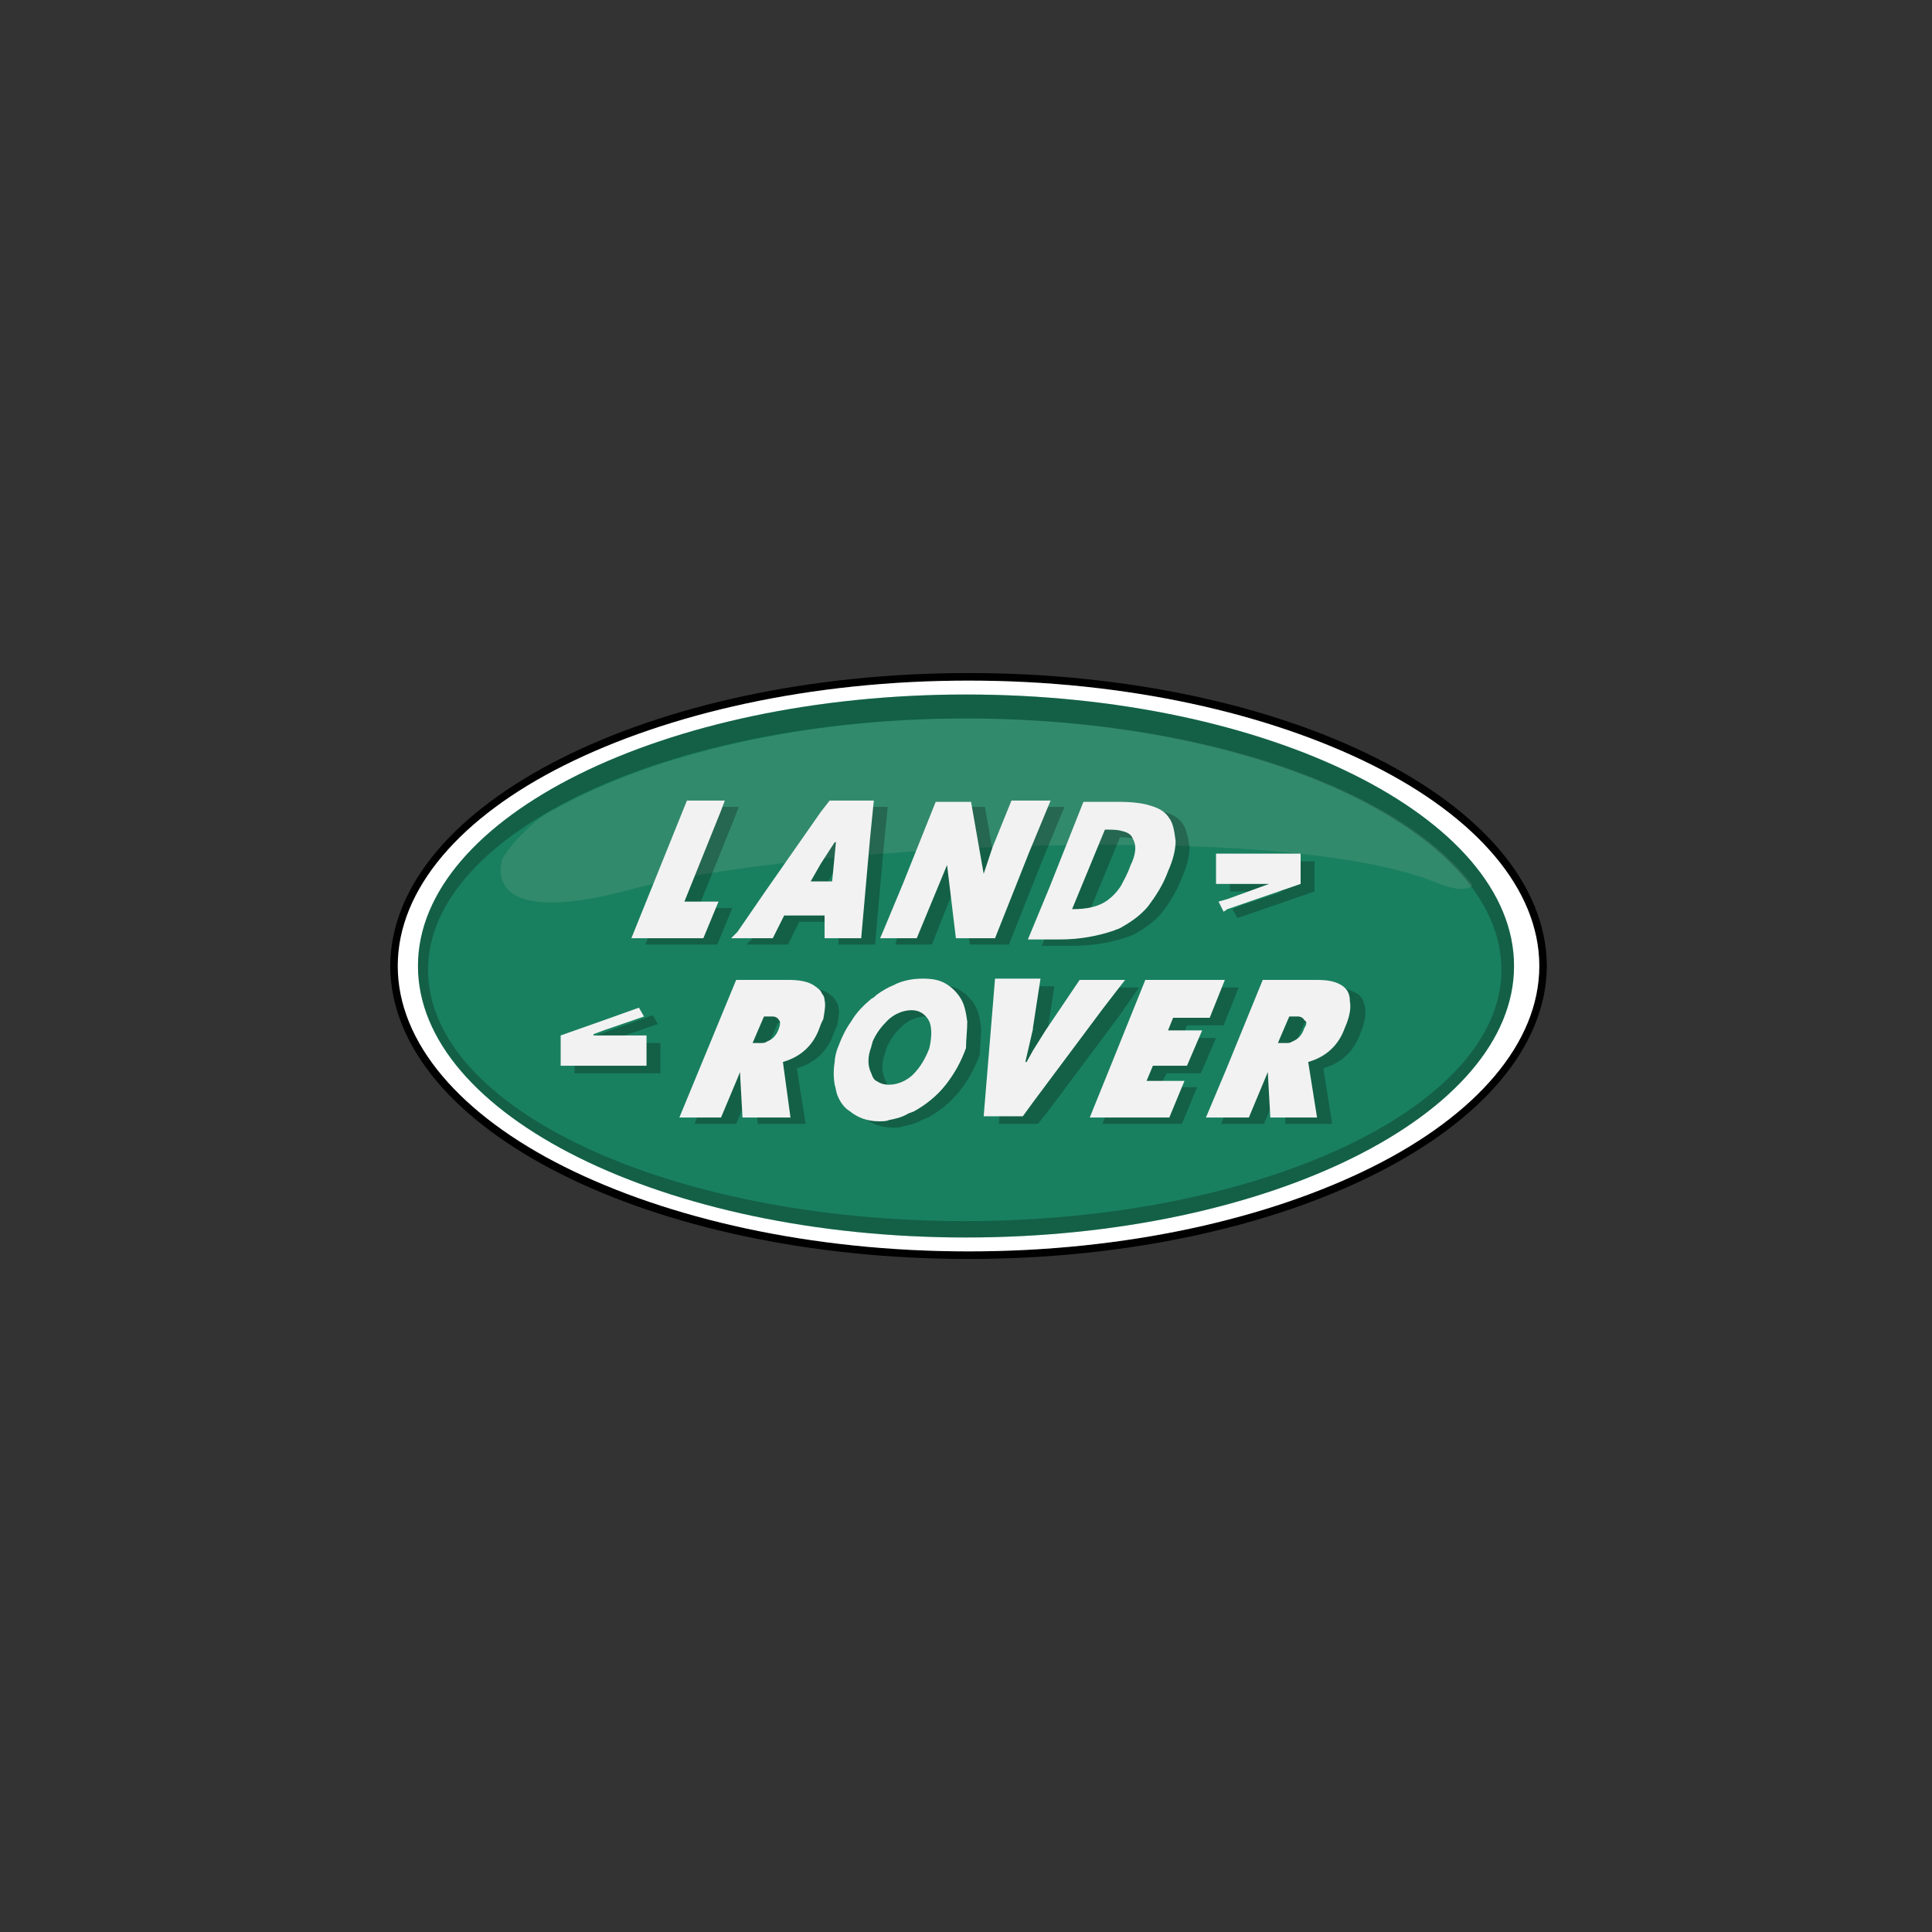 <svg xmlns="http://www.w3.org/2000/svg" viewBox="0 0 153 153"><rect x="0" y="0" width="153" height="153" fill="#333333" stroke="none"/><path d="m76.7 53.3c-25.1 0-45.7 10.3-45.8 23.2.1 13 20.7 23.2 45.8 23.2s45.7-10.3 45.8-23.2c-.1-13-20.7-23.2-45.8-23.2zm32 39.1c-8.2 4.1-19.5 6.7-32 6.7s-23.8-2.6-32-6.7-13.2-9.8-13.2-15.9 5-11.8 13.2-15.9 19.5-6.7 32-6.7 23.8 2.6 32 6.7 13.2 9.8 13.2 15.9-5 11.8-13.2 15.9z"></path><path d="m108.7 92.4c-8.2 4.1-19.5 6.7-32 6.7s-23.8-2.6-32-6.7-13.2-9.8-13.2-15.9 5-11.8 13.2-15.9 19.5-6.7 32-6.7 23.8 2.6 32 6.7 13.2 9.8 13.2 15.9-5 11.8-13.2 15.9z" fill="#fff"></path><g clip-rule="evenodd" fill-rule="evenodd"><path d="m76.5 55c23.9 0 43.4 9.7 43.4 21.5s-19.5 21.5-43.4 21.5-43.4-9.7-43.4-21.5 19.5-21.5 43.4-21.5z" fill="#19805f"></path><path d="m76.5 55c23.9 0 43.4 9.7 43.4 21.5s-19.5 21.5-43.4 21.5-43.4-9.7-43.4-21.5 19.5-21.5 43.4-21.5z" opacity=".25"></path><path d="m76.4 56.9c23.4 0 42.5 8.9 42.5 19.9 0 10.9-19.1 19.9-42.5 19.9s-42.5-8.9-42.5-19.9c0-10.9 19.1-19.9 42.5-19.9z" fill="#19805f"></path><path d="m107.3 78.6c-.5-.3-1.1-.4-2-.4h-1.8-2.3l-2.9 7.1-1.6 3.7h1.6 1.8l1.5-3.6.2 3.6h1.8 1.9l-.7-4.4c1.4-.4 2.4-1.3 2.9-2.7.4-.9.5-1.6.4-2.1-.1-.6-.3-1-.8-1.2zm-40.9 1.2c0-.2-.1-.4-.2-.5-.1-.3-.4-.5-.7-.7-.5-.3-1.2-.4-2-.4h-1.8-2.2-.1l-4.4 10.8h3.3l1.3-3.1.2-.5.2 3.6h1.9 1.9l-.7-4.4c1.4-.4 2.4-1.3 2.9-2.7.1-.3.2-.5.3-.7.1-.6.2-1 .1-1.4zm11.3 1.6c-.1-.7-.2-1.3-.5-1.8s-.7-.9-1.2-1.2-1.1-.4-1.8-.4-1.4.1-2.1.4c-.1 0-.1.1-.2.1-.5.2-1 .5-1.4.8-.1.1-.2.2-.4.3-.6.5-1.2 1.1-1.6 1.8-.5.7-.8 1.4-1.1 2.2-.1.3-.2.7-.2 1-.1.6-.1 1.2 0 1.8.1.3.1.5.2.8.2.5.5 1 1 1.3.6.5 1.4.8 2.3.8.3 0 .6 0 .8-.1.5-.1 1-.2 1.5-.5.2-.1.3-.1.5-.2.9-.5 1.8-1.2 2.5-2.1s1.2-1.8 1.6-2.9c0-.6.1-1.4.1-2.1zm26.8.5c-.2.6-.5.9-1 1.1-.1.1-.3.1-.5.1h-.6l.9-2.1h.2.5c.2 0 .4.1.5.3.1.1.1.4 0 .6zm-56.4.6.8-.3 3.2-1.1-.4-.7-2.8 1-3.4 1.2v2.4h3.4 3.4v-2.4h-3.4-.8zm14.7-.6c-.2.6-.5.9-1 1.1-.1.1-.3.1-.5.1h-.6l.9-2.1h.2.5c.2 0 .4.1.5.3.1.1.1.4 0 .6zm11.9 1.6c-.3.8-.7 1.5-1.3 2.1-.2.2-.5.4-.7.5-.4.2-.8.3-1.2.3s-.7-.1-1-.3c-.2-.1-.3-.3-.4-.6-.3-.6-.3-1.3 0-2.1 0-.1.1-.3.1-.4.3-.7.7-1.2 1.2-1.7.2-.2.5-.4.7-.5.4-.2.8-.3 1.2-.3.6 0 1.1.3 1.4.9.2.6.2 1.3 0 2.1zm15.5-5.3h-1.7-1.9l-2.7 4-1 1.6-.5.9h-.1l.6-2.6v-.1l.6-3.9h-.5-3l-.9 10.9h3.1l.8-1 5.6-7.5zm2.2 6.8h2.7l1.2-2.8h-2.7l.4-1h2.6.3l1.2-3h-1.6-4.7l-2.8 6.7-1.7 4.1h1.7 4.6l1.2-2.9h-3z" opacity=".25"></path><path d="m41.4 66c-1.2 1.2-1.6 2-1.6 2s-2.2 5.8 10.3 2.4c12.4-3.4 51.9-5.6 63.9-.4 0 0 2 .8 2.6.1-5.9-7.7-21.6-13.2-40-13.2-13 0-24.7 2.8-32.5 7.1-1.1.5-1.9 1.2-2.7 2z" fill="#c8c8be" opacity=".14"></path><g opacity=".25"><path d="m101.6 70.6-3.3 1.1-.7.3.4.7.3-.1 5.8-2v-2.4h-5.8-.9v2.4h.9z"></path><path d="m93.7 65.3c-.3-.5-.8-.8-1.5-1-.6-.2-1.5-.3-2.5-.3h-.1-2.7l-2.7 6.8-1.7 4.1h1.7.8c1.7 0 3.1-.3 4.3-.7.2-.1.3-.1.5-.2.9-.5 1.6-1 2.2-1.7.6-.8 1.2-1.7 1.6-2.8.4-.9.6-1.7.6-2.4-.1-.7-.2-1.3-.5-1.8zm-34.6 9.5h.3 2.2.8l.9-1.8h2.8.3v1.8h2.9l.7-7.9.3-3h-.3-3.2l-.6.9-4.4 6.3-2.2 3.2zm31.6-5.6c-.2.6-.5 1.1-.7 1.5-.3.5-.7.9-1.1 1.2-.7.5-1.6.7-2.8.7l2.6-6.3c.5 0 1 .1 1.3.1.5.1.8.3.9.6.2.5.2 1.2-.2 2.2zm-32.7 2.7h-2.7l2.9-7.2.3-.8h-.3-2.7l-4.4 10.9h5.7zm8.1-3 1.1-1.7h.1l-.3 3.1h-.8-.9zm4.8 5.9h.3 1.5 1.1l2.3-5.8.7 5.8h3.1l2.7-6.8 1.7-4.1h-1.7-1.4l-1.5 3.7-.7 2-1-5.7h-2.8l-2.6 6.5-1.5 3.7z"></path></g><path d="m100.5 70-3.3 1.2-.7.2.4.8.3-.2 5.8-2v-2.4h-5.8-.9v2.4h.9z" fill="#f2f2f2"></path><path d="m92.6 64.8c-.3-.5-.8-.8-1.5-1-.6-.2-1.5-.3-2.5-.3h-.1-2.7l-2.7 6.8-1.7 4.1h1.7.8c1.7 0 3.1-.3 4.3-.7.2-.1.3-.1.5-.2.9-.5 1.6-1 2.2-1.7.6-.8 1.2-1.7 1.6-2.8.4-.9.6-1.7.6-2.4-.1-.8-.2-1.4-.5-1.8zm-34.7 9.5h.3 2.2.8l.9-1.8h2.9.3v1.8h2.9l.7-7.9.3-3h-.3-3.2l-.7.9-4.4 6.3-2.2 3.2zm31.6-5.7c-.2.6-.5 1.1-.7 1.5-.3.5-.7.9-1.1 1.2-.7.5-1.6.7-2.8.7l2.6-6.3c.5 0 1 0 1.3.1.5.1.8.3.9.6.3.5.3 1.2-.2 2.2zm-32.6 2.8h-2.7l2.9-7.2.3-.8h-.3-2.7l-4.4 10.9h5.7zm8.1-3 1.1-1.7h.1l-.3 3.1h-.8-.9zm4.7 5.9h.3 1.5 1.1l2.4-5.8.7 5.8h3.1l2.7-6.8 1.7-4.1h-1.7-1.4l-1.5 3.7-.7 2.1-1-5.7h-2.8l-2.6 6.5-1.5 3.6z" fill="#f2f2f2"></path><path d="m106.2 78c-.5-.3-1.1-.4-2-.4h-1.8-2.4l-2.9 7.1-1.6 3.8h1.6 1.8l1.5-3.6.2 3.6h1.8 1.9l-.7-4.4c1.4-.4 2.4-1.3 2.9-2.7.4-.9.5-1.6.4-2.1 0-.6-.2-1-.7-1.3zm-40.9 1.2c0-.2-.1-.4-.2-.5-.1-.3-.4-.5-.7-.7-.5-.3-1.2-.4-2-.4h-1.8-2.2-.1l-4.5 10.9h3.3l1.3-3.1.2-.5.2 3.6h1.9 1.9l-.6-4.4c1.4-.4 2.4-1.3 2.9-2.7.1-.3.2-.5.3-.7.1-.6.2-1.1.1-1.5zm11.3 1.7c-.1-.7-.2-1.3-.5-1.8s-.7-.9-1.2-1.2-1.1-.4-1.8-.4-1.4.1-2.1.4c-.1 0-.1.1-.2.1-.5.2-1 .5-1.4.8-.1.1-.2.2-.4.3-.6.5-1.2 1.1-1.6 1.8-.5.7-.8 1.4-1.1 2.2-.1.3-.2.7-.2 1-.1.6-.1 1.2 0 1.8.1.3.1.5.2.8.2.5.5 1 1 1.3.6.5 1.4.8 2.3.8.3 0 .6 0 .8-.1.5-.1 1-.2 1.5-.5.2-.1.3-.1.5-.2.9-.5 1.8-1.2 2.5-2.1s1.2-1.8 1.6-2.9c0-.7.1-1.4.1-2.1zm26.7.5c-.2.6-.5.9-1 1.1-.1.1-.3.1-.5.1h-.6l.9-2.1h.2.5c.2 0 .4.1.5.3.2.1.2.3 0 .6zm-56.3.5.8-.3 3.2-1.1-.4-.7-2.8 1-3.4 1.2v2.4h3.4 3.4v-2.4h-3.4-.8zm14.7-.5c-.2.6-.5.9-1 1.1-.1.1-.3.1-.5.1h-.6l.9-2.1h.2.5c.2 0 .4.1.5.3.1.1.1.3 0 .6zm11.9 1.6c-.3.8-.7 1.5-1.3 2.1-.2.2-.5.4-.7.5-.4.2-.8.3-1.2.3s-.7-.1-1-.3c-.2-.1-.3-.3-.4-.6-.3-.6-.3-1.3 0-2.1 0-.1.1-.3.1-.4.3-.7.7-1.2 1.2-1.7.2-.2.5-.4.7-.5.4-.2.8-.3 1.2-.3.6 0 1.1.3 1.4.9.2.5.2 1.2 0 2.1zm15.5-5.4h-1.7-1.9l-2.7 4-1 1.6-.5.9h-.1l.6-2.6v-.1l.6-3.9h-.6-3l-.9 10.9h3.1l.8-1.1 5.6-7.5zm2.2 6.8h2.7l1.2-2.8h-2.7l.4-1h2.6.3l1.2-3h-1.6-4.7l-2.7 6.7-1.7 4.2h1.7 4.6l1.2-2.9h-3z" fill="#f2f2f2"></path></g></svg>